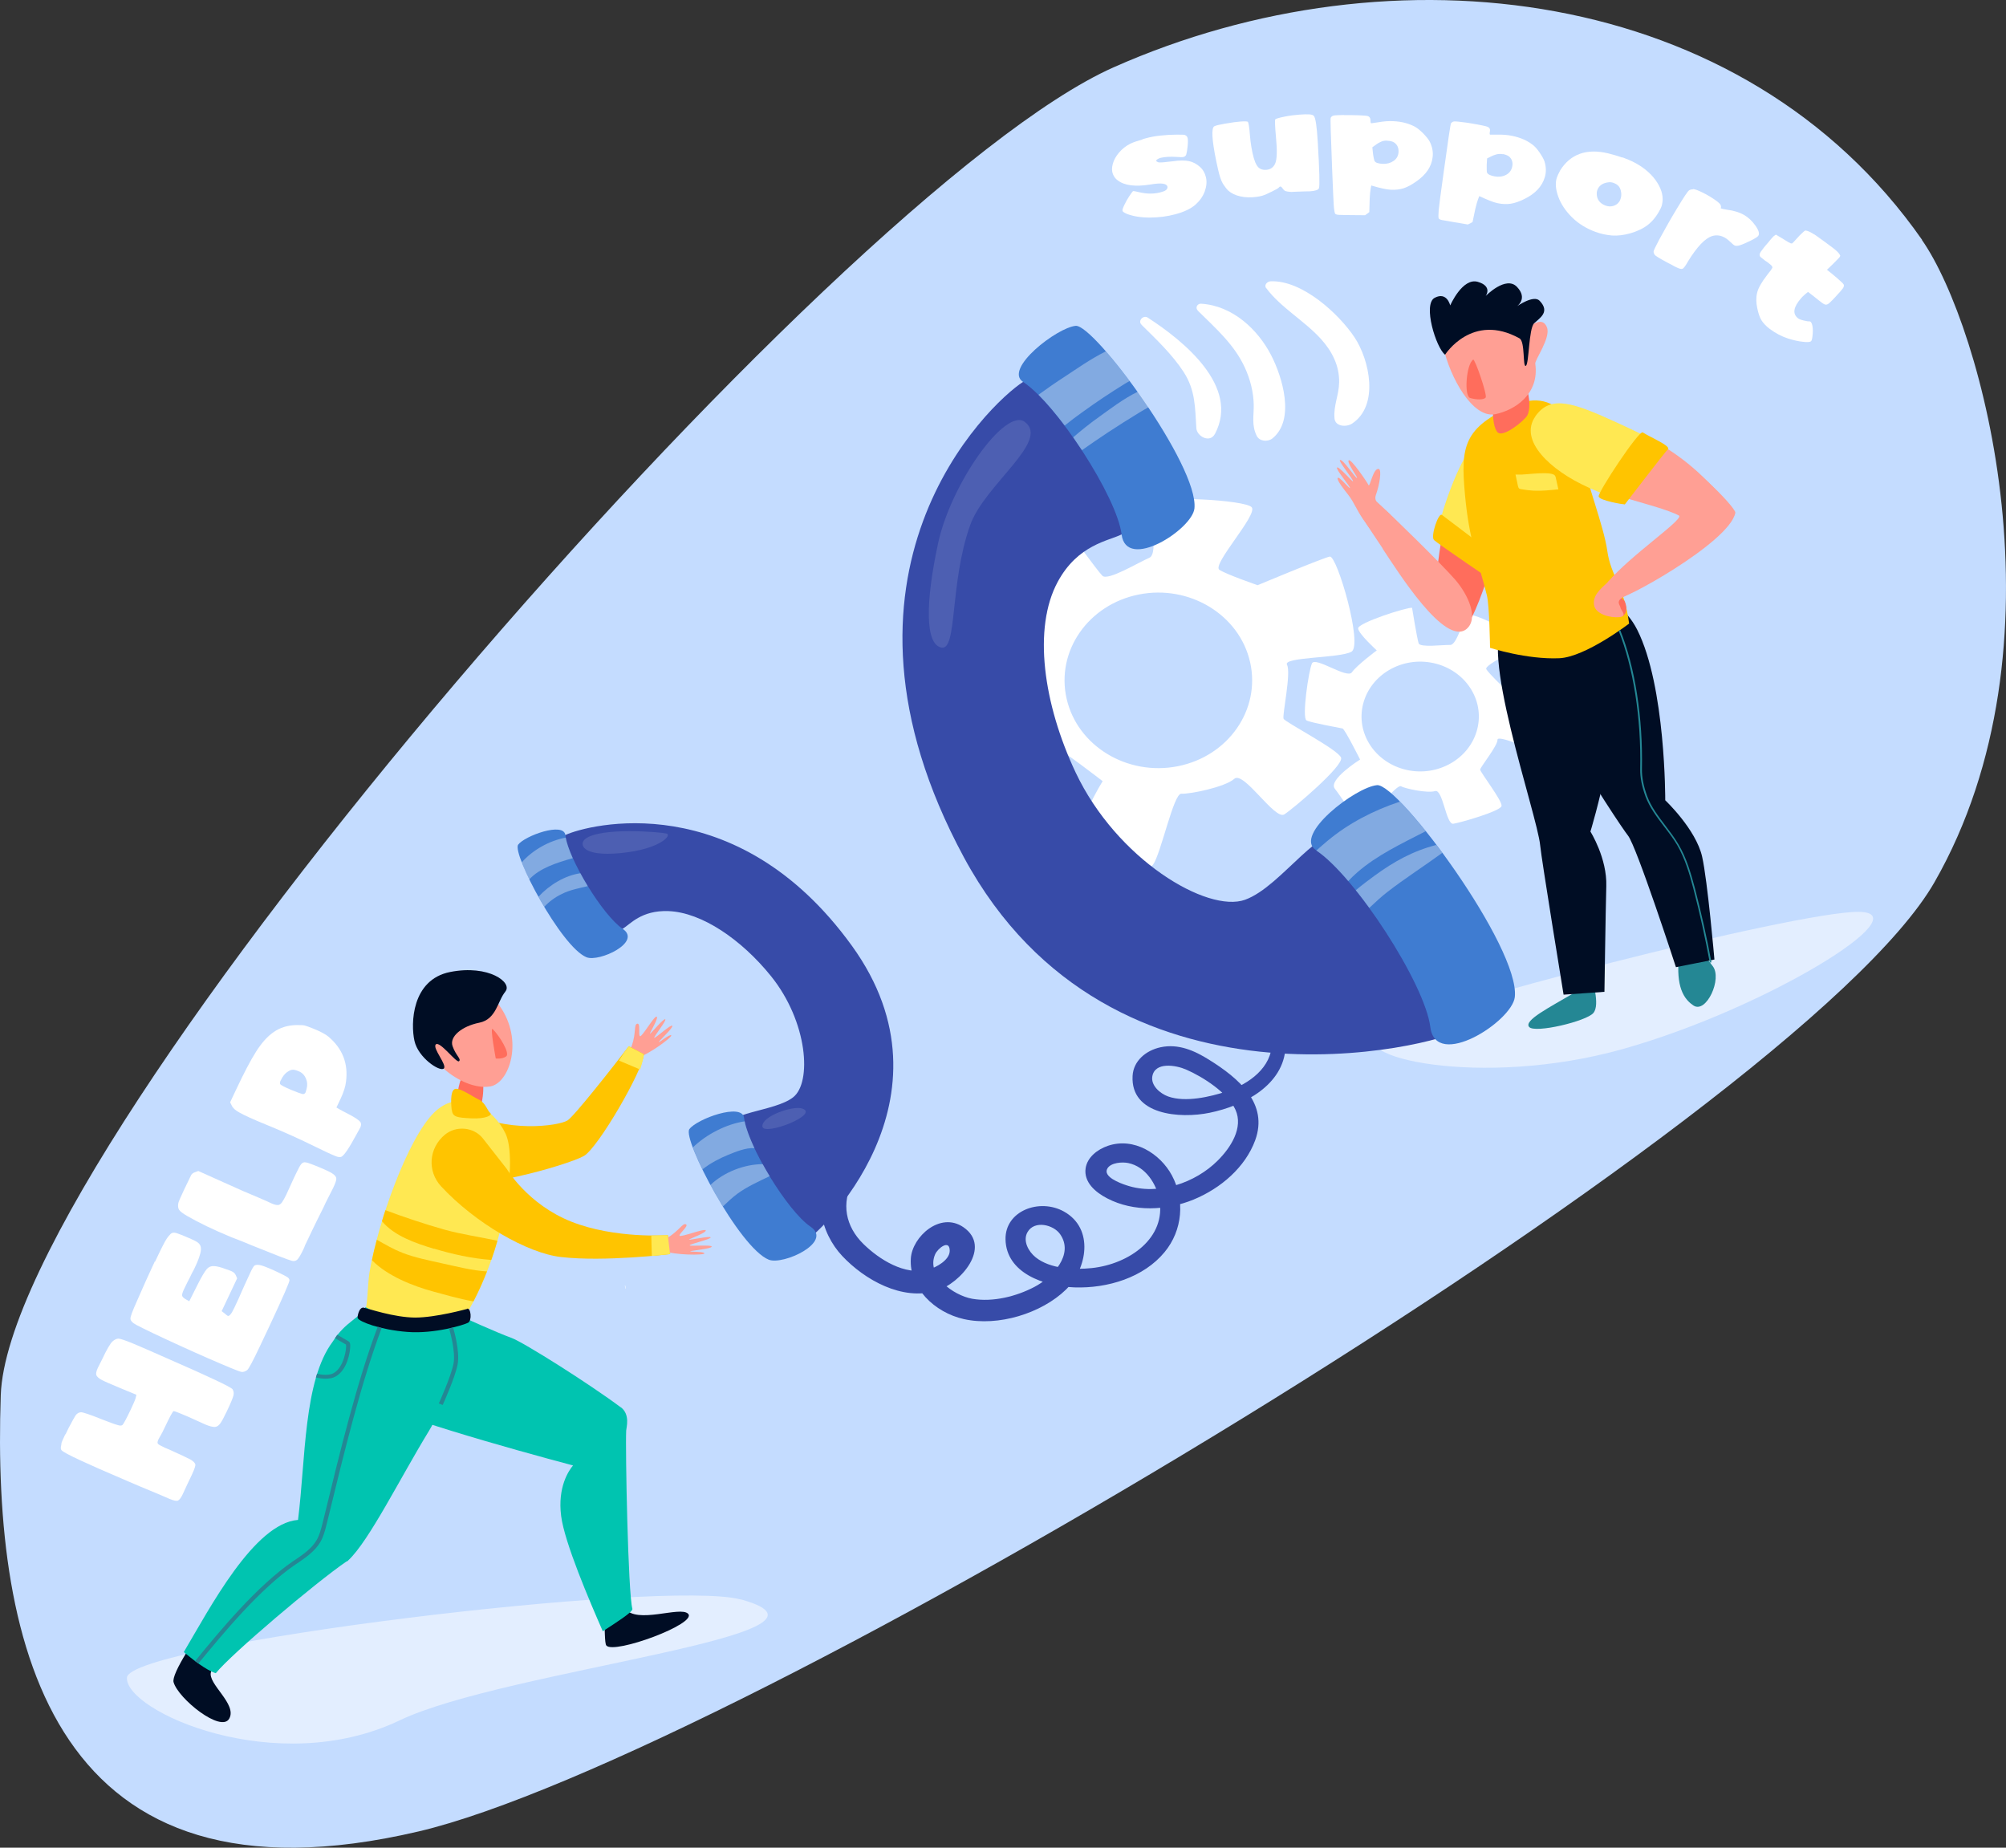 <svg xmlns="http://www.w3.org/2000/svg" width="152" height="140" viewBox="0 0 152 140" fill="none"><rect x="0" y="0" width="152" height="140" fill="#333333" stroke="none"/><path d="M145.641 18.172C132.146 -1.151 105.526 -4.292 84.376 5.103C63.227 14.497 0.719 86.483 0.058 105.712C-0.603 124.941 4.046 145.249 31.707 138.77C55.362 133.229 136.324 84.776 146.583 66.841C156.842 48.905 150.2 24.716 145.631 18.182L145.641 18.172Z" fill="#C4DCFF"></path><path d="M96.749 75.766C98.282 75.475 96.358 77.575 96.368 79.019C96.378 80.866 94.655 82.132 92.952 82.694C91.7 83.107 89.826 83.547 88.514 83.079C87.912 82.863 87.211 82.263 87.311 81.578C87.492 80.425 89.105 80.706 89.866 81.035C91.179 81.606 93.032 82.807 93.613 84.082C94.234 85.441 93.253 86.96 92.271 87.935C90.588 89.623 87.762 90.616 85.358 89.81C84.867 89.651 83.534 89.154 83.915 88.526C84.186 88.085 85.037 88.029 85.488 88.123C86.811 88.394 87.622 89.707 87.842 90.86C88.403 93.795 85.568 95.782 82.723 96.082C81.36 96.223 79.577 96.148 78.475 95.267C77.934 94.835 77.483 94.02 77.854 93.364C78.375 92.435 79.827 92.791 80.328 93.513C81.41 95.06 79.747 96.795 78.385 97.507C77.012 98.229 75.239 98.679 73.666 98.407C72.243 98.154 70.149 96.645 70.861 95.032C71.061 94.582 71.963 93.87 71.963 94.77C71.963 95.473 70.941 96.035 70.35 96.195C68.556 96.673 66.613 95.417 65.43 94.263C64.058 92.923 63.727 91.16 64.639 89.491C64.899 89.013 64.278 88.694 63.867 88.901C61.233 90.213 62.214 93.467 63.817 95.164C65.5 96.954 68.346 98.595 70.971 97.798C72.774 97.254 75.179 94.489 73.005 92.988C71.241 91.77 69.127 93.71 69.017 95.342C68.867 97.573 70.81 99.448 73.025 99.945C75.639 100.536 78.926 99.504 80.769 97.714C82.372 96.148 82.933 93.092 80.619 91.798C78.765 90.766 76.15 91.742 76.191 93.907C76.241 96.457 79.116 97.461 81.42 97.545C83.935 97.629 86.66 96.795 88.243 94.873C89.616 93.213 89.796 90.916 88.794 89.051C87.912 87.419 85.929 86.144 83.945 86.819C83.154 87.091 82.392 87.682 82.262 88.507C82.102 89.566 82.993 90.335 83.905 90.804C85.909 91.845 88.394 91.732 90.447 90.888C92.511 90.035 94.355 88.441 95.106 86.407C96.128 83.622 93.884 81.71 91.609 80.294C90.517 79.609 89.295 79.066 87.953 79.347C86.811 79.591 85.879 80.397 85.819 81.522C85.658 84.494 89.415 84.775 91.65 84.316C94.305 83.772 97.26 82.197 97.41 79.347C97.521 77.294 94.605 76.609 96.749 75.756C96.409 75.822 100.546 74.247 96.749 75.756V75.766Z" fill="#374BA8"></path><path d="M100.785 42.165C100.244 42.268 95.295 44.34 95.295 44.34C95.295 44.34 93.001 43.553 92.4 43.178C91.788 42.803 95.335 38.987 94.844 38.434C94.353 37.871 87.811 37.534 87.4 38.106C86.999 38.678 87.851 41.95 87.08 42.268C86.308 42.587 83.954 44.031 83.533 43.628C83.122 43.215 80.848 40.065 80.848 40.065C80.327 40.168 75.698 44.368 76.079 44.94C76.46 45.512 79.335 46.422 79.335 46.422C79.335 46.422 77.963 49.047 77.832 50.022C77.702 50.997 72.923 50.041 72.963 50.988C73.003 51.935 74.857 57.466 75.528 57.504C76.199 57.532 79.626 56.688 79.906 56.632C80.187 56.575 83.553 59.191 83.553 59.191C83.553 59.191 81.138 62.988 82.401 63.617C83.673 64.245 86.749 66.354 87.36 65.529C87.971 64.704 88.923 60.091 89.514 60.138C90.105 60.185 92.8 59.651 93.522 59.013C94.243 58.376 96.597 62.173 97.319 61.704C98.04 61.235 101.827 58.019 101.617 57.41C101.407 56.8 97.369 54.719 97.259 54.457C97.149 54.194 97.85 50.969 97.519 50.369C97.189 49.769 101.497 49.881 102.398 49.384C103.3 48.888 101.306 42.072 100.765 42.175L100.785 42.165ZM89.244 58.057C85.406 58.816 81.629 56.519 80.818 52.928C80.006 49.338 82.461 45.803 86.298 45.044C90.135 44.284 93.912 46.581 94.724 50.172C95.535 53.763 93.081 57.297 89.244 58.057Z" fill="white"></path><path d="M117.656 52.243C117.315 52.168 113.929 52.093 113.929 52.093C113.929 52.093 112.857 51.071 112.626 50.715C112.386 50.349 115.481 49.083 115.361 48.643C115.241 48.202 111.644 46.374 111.254 46.599C110.863 46.824 110.412 48.886 109.881 48.868C109.35 48.849 107.607 49.083 107.496 48.746C107.376 48.408 106.996 46.055 106.996 46.055C106.675 45.98 102.858 47.199 102.908 47.621C102.958 48.043 104.321 49.28 104.321 49.28C104.321 49.28 102.798 50.415 102.437 50.94C102.086 51.465 99.662 49.721 99.411 50.265C99.161 50.809 98.63 54.399 99.001 54.587C99.371 54.774 101.545 55.149 101.726 55.196C101.896 55.234 103.058 57.55 103.058 57.55C103.058 57.55 100.604 59.087 101.145 59.762C101.686 60.437 102.818 62.397 103.399 62.087C103.98 61.778 105.833 59.406 106.154 59.575C106.475 59.753 108.148 60.118 108.739 59.94C109.33 59.762 109.57 62.5 110.121 62.415C110.672 62.331 113.718 61.459 113.778 61.065C113.838 60.672 112.145 58.487 112.155 58.309C112.165 58.131 113.488 56.49 113.468 56.059C113.458 55.637 115.852 56.781 116.503 56.724C117.155 56.668 117.976 52.318 117.646 52.243H117.656ZM106.585 58.337C104.2 57.803 102.718 55.562 103.289 53.331C103.86 51.099 106.254 49.712 108.639 50.246C111.023 50.78 112.506 53.021 111.935 55.252C111.364 57.484 108.969 58.871 106.585 58.337Z" fill="white"></path><path d="M140.821 69.091C136.032 69.063 107.619 76.385 104.583 78.195C101.548 80.013 112.158 82.526 122.988 79.479C133.818 76.432 145.65 69.11 140.821 69.091Z" fill="#E3EEFF"></path><path d="M84.995 40.488C84.023 40.984 81.678 41.247 80.145 44.088C78.252 47.594 79.053 53.332 81.498 58.517C84.614 65.117 91.477 69.205 94.342 68.174C97.207 67.133 100.143 62.023 102.347 63.242C104.551 64.461 112.236 76.893 110.643 78.046C109.05 79.199 84.203 85.612 73.042 64.967C61.4 43.413 74.916 30.606 77.52 28.937C80.125 27.268 80.035 25.881 81.658 26.649C83.281 27.418 88.11 35.978 88.251 38.209C88.391 40.431 84.995 40.497 84.995 40.497V40.488Z" fill="#374BA8"></path><path d="M77.521 28.937C80.086 30.624 84.634 37.656 84.985 40.487C85.335 43.328 90.335 40.112 90.505 38.528C90.846 35.303 82.911 24.568 81.508 24.689C80.106 24.811 76.028 27.952 77.521 28.937Z" fill="#3F7CD1"></path><path d="M99.713 64.423C102.679 66.382 107.969 74.53 108.38 77.821C108.79 81.112 114.581 77.389 114.782 75.542C115.182 71.802 105.975 59.351 104.342 59.491C102.719 59.632 97.98 63.27 99.713 64.414V64.423Z" fill="#3F7CD1"></path><g opacity="0.35"><path d="M108.834 64.02C107.061 64.48 105.638 65.267 104.135 66.364C103.684 66.692 103.203 67.058 102.732 67.452C103.073 67.874 103.414 68.324 103.754 68.793C104.205 68.371 104.656 67.949 105.127 67.583C106.469 66.543 107.912 65.624 109.285 64.621C109.134 64.414 108.984 64.217 108.834 64.02Z" fill="white"></path><path d="M102.83 66.112C104.353 64.78 106.216 63.918 108.03 62.98C107.328 62.099 106.657 61.33 106.076 60.739C104.072 61.405 102.179 62.38 100.576 63.721C100.325 63.936 100.035 64.18 99.744 64.443C100.455 64.921 101.287 65.736 102.159 66.758C102.369 66.533 102.599 66.318 102.83 66.112Z" fill="white"></path></g><g opacity="0.35"><path d="M86.198 29.686C85.106 30.221 84.053 31.036 83.252 31.608C82.581 32.086 81.939 32.602 81.318 33.136C81.539 33.455 81.759 33.783 81.98 34.111C82.621 33.661 83.262 33.221 83.913 32.789C84.705 32.264 85.516 31.758 86.328 31.261C86.548 31.121 86.789 30.989 87.029 30.858C86.759 30.455 86.488 30.061 86.207 29.677L86.198 29.686Z" fill="white"></path><path d="M80.667 32.246C81.118 31.89 81.579 31.534 82.06 31.196C83.072 30.465 84.124 29.762 85.186 29.106C85.316 29.021 85.456 28.946 85.597 28.871C84.975 28.037 84.354 27.268 83.793 26.621C82.621 27.202 81.509 27.999 80.757 28.487C80.046 28.946 79.355 29.424 78.684 29.912C79.315 30.54 79.996 31.346 80.677 32.246H80.667Z" fill="white"></path></g><g opacity="0.11"><path d="M77.649 31.965C76.156 30.859 72.039 36.681 71.077 41.181C70.115 45.682 70.095 48.804 71.327 49.066C72.56 49.329 71.938 44.219 73.511 39.794C74.593 36.728 79.603 33.418 77.649 31.965Z" fill="white"></path></g><path d="M56.154 121.199C50.383 119.606 9.757 124.575 9.617 127.115C9.476 129.656 20.938 134.822 30.285 130.35C38.34 126.497 65.772 123.853 56.154 121.19V121.199Z" fill="#E3EEFF"></path><path d="M47.344 97.414L47.394 97.63C47.394 97.63 47.424 97.639 47.424 97.63L47.374 97.414C47.374 97.414 47.344 97.405 47.344 97.414Z" fill="white"></path><path d="M47.179 70.375C47.751 70.037 48.582 68.959 50.646 69.034C53.191 69.128 56.196 71.209 58.41 73.947C61.226 77.435 61.526 82.038 60.094 83.144C58.661 84.26 54.904 84.213 54.944 85.657C54.984 87.101 59.753 94.573 60.875 94.123C61.997 93.673 72.938 83.248 64.542 71.65C55.776 59.537 44.554 62.471 42.841 63.268C41.128 64.065 40.377 63.615 40.327 64.646C40.286 65.678 43.703 70.59 44.925 71.312C46.147 72.034 47.179 70.365 47.179 70.365V70.375Z" fill="#374BA8"></path><path d="M42.84 63.278C43.04 65.04 45.675 69.362 47.178 70.375C48.681 71.387 45.395 72.916 44.443 72.531C42.519 71.753 38.782 64.665 39.263 63.999C39.744 63.343 42.719 62.246 42.84 63.278Z" fill="#3F7CD1"></path><path d="M56.383 84.71C56.624 86.754 59.669 91.77 61.413 92.942C63.156 94.114 59.339 95.886 58.247 95.445C56.013 94.545 51.684 86.313 52.236 85.554C52.797 84.785 56.243 83.519 56.383 84.71Z" fill="#3F7CD1"></path><g opacity="0.11"><path d="M60.775 83.988C60.063 83.763 57.699 84.579 57.769 85.348C57.839 86.116 62.177 84.438 60.775 83.988Z" fill="white"></path></g><g opacity="0.11"><path d="M44.33 63.579C43.88 63.954 44.06 64.929 47.045 64.638C50.021 64.348 50.953 63.26 50.502 63.157C50.051 63.044 45.472 62.651 44.33 63.579Z" fill="white"></path></g><g opacity="0.35"><path d="M52.498 86.941C52.679 87.419 52.929 87.991 53.23 88.601C53.831 88.123 54.572 87.747 55.173 87.504C55.704 87.288 56.526 86.941 57.167 86.997C56.806 86.219 56.536 85.516 56.426 84.963C55.043 85.169 53.53 85.938 52.488 86.951L52.498 86.941Z" fill="white"></path><path d="M57.789 88.208C56.407 88.208 54.844 88.817 53.832 89.783C54.123 90.326 54.443 90.88 54.774 91.414C55.124 91.077 55.485 90.739 55.876 90.448C56.607 89.914 57.479 89.52 58.321 89.117C58.14 88.817 57.96 88.508 57.789 88.198V88.208Z" fill="white"></path></g><g opacity="0.35"><path d="M43.977 66.167C42.825 66.326 41.622 67.048 40.801 67.948C40.941 68.201 41.091 68.455 41.242 68.708C41.602 68.323 42.033 67.995 42.574 67.733C43.195 67.423 43.877 67.301 44.538 67.142C44.337 66.823 44.157 66.495 43.977 66.167Z" fill="white"></path><path d="M39.531 65.332C39.681 65.717 39.872 66.158 40.102 66.636C40.874 65.783 42.176 65.37 43.398 65.023C43.138 64.433 42.938 63.889 42.867 63.467C41.625 63.692 40.363 64.404 39.531 65.342V65.332Z" fill="white"></path></g><path d="M47.876 79.225C48.216 78.231 48.016 77.631 48.286 77.566C48.557 77.5 48.346 78.438 48.497 78.513C48.647 78.588 49.589 76.937 49.759 77.031C49.929 77.125 49.208 78.287 49.248 78.325C49.288 78.362 50.3 77.125 50.41 77.228C50.521 77.331 49.499 78.588 49.579 78.634C49.659 78.681 50.871 77.566 50.941 77.725C51.011 77.884 49.97 78.831 49.919 78.953C49.869 79.066 50.761 78.316 50.861 78.447C50.961 78.569 49.118 79.928 48.377 80.097C47.635 80.256 47.715 79.675 47.866 79.234L47.876 79.225Z" fill="#FF9F94"></path><path d="M48.789 79.882C48.729 81.073 45.322 86.979 44.24 87.589C42.938 88.32 35.243 90.467 34.462 89.295C33.681 88.114 35.233 84.12 35.233 84.12C38.309 85.892 42.327 85.31 42.998 84.898C43.509 84.579 46.445 80.838 47.647 79.272L48.799 79.882H48.789Z" fill="#FFC400"></path><path d="M46.902 80.36C47.163 79.938 47.413 79.563 47.634 79.272L48.786 79.882C48.776 80.097 48.676 80.51 48.505 81.035L46.902 80.36Z" fill="#FFE852"></path><path d="M47.356 121.867C48.238 123.095 51.534 121.67 52.135 122.27C52.897 123.02 46.505 125.373 45.944 124.679C45.803 124.511 45.844 123.339 45.773 122.514C46.876 122.214 46.615 122.682 47.356 121.857V121.867Z" fill="#000D24"></path><path d="M47.047 106.639C44.693 104.877 39.663 101.698 38.752 101.37C37.68 100.986 34.914 99.73 34.914 99.73C34.914 99.73 25.817 104.305 27.48 105.833C28.743 106.996 38.922 109.846 43.42 111.036C43.1 111.421 42.238 112.668 42.519 114.862C42.769 116.868 44.673 121.312 45.675 123.6C46.616 122.99 47.979 122.128 47.919 121.903C47.588 120.759 47.378 109.799 47.448 108.393C47.458 108.177 47.769 107.183 47.047 106.63V106.639Z" fill="#00C4B0"></path><path d="M16.189 126.383C16.079 126.505 16.009 126.608 15.989 126.683C15.698 127.574 17.992 129.112 17.371 130.218C16.76 131.324 13.504 128.708 13.153 127.461C13.063 127.152 13.464 126.299 14.155 125.174C14.766 125.699 15.438 126.14 16.179 126.393L16.189 126.383Z" fill="#000D24"></path><path d="M27.586 99.57C27.857 99.214 27.847 97.32 27.997 96.41C28.638 92.594 30.882 86.294 32.886 84.306C34.87 82.347 37.385 83.95 38.306 85.891C39.228 87.832 38.286 94.695 35.261 99.71C34.87 100.348 34.499 101.014 34.148 101.642C31.514 101.867 29.64 101.267 27.576 99.57H27.586Z" fill="#FFE852"></path><path d="M27.702 99.027C27.291 99.89 26.189 100.096 25.207 101.662C22.993 104.615 23.163 110.597 22.582 115.163C19.246 115.425 15.889 121.866 13.926 125.176C14.547 125.691 15.599 126.545 16.35 126.779C17.543 125.307 23.895 119.925 26.279 118.294L26.299 118.313C26.299 118.313 26.369 118.247 26.399 118.219C27.972 116.747 30.317 111.994 32.501 108.422C33.432 106.903 33.543 105.581 34.434 103.64C34.735 102.993 34.875 101.081 35.276 99.731C32.661 100.452 30.146 100.377 27.702 99.046V99.027Z" fill="#00C4B0"></path><path d="M35.393 99.157C35.683 99.082 35.783 100.057 35.463 100.226C35.152 100.385 32.958 101.079 30.874 100.92C28.79 100.761 27.237 100.142 27.107 99.879C27.057 99.776 27.207 99.007 27.568 99.082C27.929 99.157 29.862 99.823 31.455 99.832C33.048 99.832 35.393 99.176 35.393 99.176V99.157Z" fill="#000D24"></path><path d="M42.527 95.248C39.942 94.958 35.985 92.651 33.42 89.886C32.358 88.732 32.488 86.989 33.71 85.976C34.572 85.263 35.914 85.395 36.596 86.267L38.409 88.582C38.409 88.582 39.982 91.254 43.298 92.567C46.615 93.88 50.612 93.589 50.612 93.589L50.782 95.023C50.782 95.023 45.803 95.623 42.537 95.248H42.527Z" fill="#FFC400"></path><path d="M50.541 93.815C51.472 93.243 51.723 92.652 51.973 92.765C52.224 92.877 51.432 93.477 51.492 93.627C51.562 93.777 53.406 93.046 53.476 93.224C53.546 93.402 52.204 93.881 52.204 93.927C52.204 93.984 53.837 93.618 53.847 93.759C53.867 93.899 52.224 94.274 52.254 94.359C52.284 94.443 53.977 94.293 53.927 94.462C53.877 94.621 52.424 94.752 52.304 94.809C52.184 94.865 53.386 94.809 53.376 94.968C53.376 95.127 51.022 95.099 50.34 94.781C49.649 94.471 50.12 94.068 50.531 93.815H50.541Z" fill="#FF9F94"></path><path d="M49.35 93.617L50.602 93.589L50.772 95.023L49.39 95.164L49.35 93.617Z" fill="#FFE852"></path><path d="M36.317 84.222C36.287 84.297 35.846 84.569 35.456 84.559C35.105 84.55 34.795 84.25 34.745 84.119C34.384 83.144 34.995 80.687 35.827 80.659C36.017 80.659 36.167 80.762 36.287 80.95C36.838 81.822 36.608 83.444 36.317 84.231V84.222Z" fill="#FF6D5C"></path><path d="M34.225 84.09C34.145 83.378 34.145 82.478 34.575 82.496C35.006 82.515 35.808 83.087 36.298 83.321C36.789 83.565 36.94 84.165 37.14 84.325C37.34 84.484 36.84 84.793 35.717 84.737C34.595 84.681 34.295 84.634 34.235 84.09H34.225Z" fill="#FFC400"></path><path d="M37.137 82.319C34.993 82.685 31.537 79.947 32.028 77.369C32.519 74.791 36.015 73.619 37.859 76.216C39.702 78.813 38.61 82.066 37.147 82.319H37.137Z" fill="#FF9F94"></path><path d="M38.298 75.129C37.697 75.832 37.627 77.229 36.314 77.491C35.002 77.754 34.04 78.541 34.291 79.263C34.541 79.985 34.972 80.238 34.782 80.407C34.591 80.576 33.339 78.86 33.028 79.132C32.728 79.404 33.93 80.726 33.619 80.969C33.309 81.213 31.696 80.154 31.405 78.869C31.115 77.585 31.175 74.228 34.11 73.647C37.046 73.066 38.869 74.463 38.288 75.129H38.298Z" fill="#000D24"></path><path d="M37.334 77.971C37.855 78.496 38.666 79.818 38.356 80.043C38.045 80.268 37.565 80.202 37.565 80.202C37.565 80.202 37.104 77.736 37.334 77.971Z" fill="#FF6D5C"></path><path d="M15.036 126.038L14.785 125.86C16.639 123.591 19.454 120.179 22.189 118.303L22.319 118.219C22.96 117.788 23.612 117.338 23.982 116.71C24.203 116.335 24.313 115.913 24.433 115.444L24.573 114.881C25.736 110.09 27.058 104.662 28.621 100.527L28.922 100.621C27.369 104.737 26.046 110.165 24.884 114.947L24.744 115.51C24.624 116.006 24.503 116.447 24.263 116.86C23.852 117.544 23.171 118.013 22.51 118.463L22.379 118.547C19.674 120.394 16.889 123.788 15.036 126.038Z" fill="#248794"></path><path d="M25.056 104.426C24.535 104.529 23.964 104.379 23.934 104.369L24.024 104.088C24.024 104.088 24.815 104.304 25.276 104.041C26.068 103.601 26.278 102.147 26.218 101.875C26.008 101.763 25.416 101.407 25.386 101.388L25.557 101.135C25.747 101.247 26.288 101.566 26.408 101.632C26.498 101.679 26.538 101.772 26.538 101.96C26.549 102.41 26.318 103.807 25.436 104.294C25.316 104.36 25.186 104.407 25.056 104.435V104.426Z" fill="#248794"></path><path d="M33.541 106.453L33.25 106.341C33.25 106.341 34.162 104.325 34.362 103.34C34.552 102.375 34.032 100.687 34.032 100.668L34.332 100.584C34.352 100.659 34.873 102.356 34.673 103.397C34.472 104.409 33.581 106.378 33.541 106.462V106.453Z" fill="#248794"></path><path d="M32.891 94.611C34.263 95.024 35.756 95.361 37.229 95.464C37.399 94.977 37.56 94.489 37.69 94.011C36.357 93.72 34.985 93.533 33.672 93.167C32.179 92.745 30.657 92.239 29.204 91.695C29.114 91.977 29.023 92.249 28.943 92.53C29.865 93.645 31.488 94.199 32.881 94.621L32.891 94.611Z" fill="#FFC400"></path><path d="M30.466 94.911C29.785 94.648 29.174 94.282 28.552 93.936C28.412 94.47 28.282 94.986 28.182 95.483C29.364 96.692 31.328 97.451 32.81 97.855C33.692 98.089 34.774 98.417 35.876 98.605C36.257 97.873 36.597 97.105 36.898 96.336C35.776 96.27 34.634 95.97 33.552 95.736C32.51 95.501 31.438 95.295 30.456 94.911H30.466Z" fill="#FFC400"></path><path d="M4.966 108.683L5.186 108.224C5.477 107.671 5.657 107.343 5.737 107.23C5.847 107.09 5.978 107.015 6.138 107.005C6.278 107.005 6.809 107.174 7.711 107.54C8.352 107.793 8.753 107.933 8.933 107.98C9.083 108.027 9.194 108.027 9.264 107.98C9.344 107.924 9.554 107.54 9.895 106.827C10.115 106.358 10.245 106.058 10.276 105.936L10.336 105.683L9.073 105.158C8.392 104.877 7.941 104.68 7.711 104.558C7.48 104.436 7.35 104.314 7.3 104.193C7.26 104.071 7.3 103.883 7.42 103.63L7.731 103.011C8.091 102.242 8.362 101.783 8.532 101.633C8.683 101.502 8.833 101.427 8.983 101.427C9.133 101.436 9.494 101.558 10.065 101.792C10.566 101.999 11.428 102.374 12.63 102.908C15.836 104.305 17.499 105.093 17.619 105.261C17.709 105.402 17.73 105.561 17.689 105.74C17.639 105.927 17.489 106.302 17.229 106.846L17.189 106.93C16.978 107.38 16.808 107.69 16.688 107.858C16.567 108.027 16.427 108.112 16.267 108.121C16.107 108.121 15.876 108.065 15.556 107.933L14.564 107.483C14.383 107.399 14.063 107.258 13.602 107.071C13.331 106.958 13.181 106.911 13.151 106.921C13.081 106.949 12.85 107.38 12.45 108.224C12.339 108.458 12.249 108.637 12.169 108.768C12.089 108.899 12.039 109.002 11.999 109.077C11.929 109.227 11.919 109.34 11.969 109.396C12.019 109.462 12.199 109.555 12.5 109.696C12.76 109.799 12.981 109.902 13.161 109.987C13.672 110.212 14.103 110.418 14.463 110.605C14.654 110.727 14.764 110.84 14.794 110.934C14.834 111.027 14.744 111.299 14.534 111.749L14.243 112.359L13.852 113.202C13.722 113.484 13.592 113.653 13.482 113.699C13.371 113.746 13.151 113.699 12.84 113.568L11.969 113.193C10.877 112.743 10.105 112.415 9.634 112.209C6.529 110.887 4.875 110.118 4.675 109.893C4.645 109.865 4.625 109.827 4.615 109.78C4.605 109.734 4.605 109.677 4.615 109.63C4.615 109.64 4.615 109.584 4.645 109.471C4.645 109.443 4.645 109.424 4.655 109.396C4.665 109.377 4.665 109.358 4.655 109.34C4.655 109.312 4.755 109.087 4.946 108.674L4.966 108.683Z" fill="white"></path><path d="M11.746 95.604C12.197 94.639 12.488 94.067 12.618 93.879C12.748 93.682 12.858 93.561 12.939 93.486C13.019 93.42 13.109 93.392 13.219 93.401C13.329 93.41 13.5 93.467 13.73 93.561L13.96 93.654C14.361 93.823 14.642 93.945 14.802 94.029C14.962 94.114 15.083 94.207 15.143 94.311C15.213 94.414 15.233 94.545 15.223 94.723C15.193 95.023 15.033 95.492 14.732 96.111C14.672 96.233 14.622 96.336 14.562 96.43L14.381 96.805C14.291 96.973 14.141 97.264 13.95 97.667C13.83 97.92 13.78 98.089 13.8 98.173C13.82 98.258 13.91 98.352 14.091 98.455L14.341 98.595L14.952 97.376C15.263 96.758 15.503 96.345 15.684 96.139C15.824 95.989 16.004 95.914 16.225 95.933C16.445 95.942 16.746 96.017 17.126 96.167C17.217 96.186 17.347 96.242 17.517 96.308C17.698 96.383 17.808 96.486 17.868 96.626L17.968 96.861L16.796 99.345L17.026 99.523C17.136 99.617 17.217 99.683 17.257 99.702C17.377 99.748 17.547 99.542 17.768 99.064C18.018 98.539 18.188 98.164 18.279 97.939C18.389 97.686 18.609 97.198 18.94 96.486C19.08 96.176 19.19 95.989 19.25 95.923C19.311 95.858 19.411 95.829 19.561 95.839C19.691 95.839 19.922 95.904 20.262 96.045C20.543 96.158 20.843 96.289 21.144 96.439C21.454 96.589 21.655 96.692 21.755 96.758C21.855 96.814 21.915 96.889 21.936 96.992C21.956 97.105 21.455 98.258 20.433 100.442L19.671 102.055C19.14 103.171 18.83 103.761 18.709 103.827C18.569 103.921 18.429 103.967 18.299 103.949C18.198 103.93 17.908 103.827 17.437 103.63C16.465 103.227 15.193 102.674 13.63 101.961C12.067 101.249 10.975 100.724 10.344 100.395C10.043 100.236 9.883 100.067 9.883 99.908C9.883 99.748 10.043 99.326 10.354 98.633C10.815 97.564 11.275 96.551 11.726 95.586L11.746 95.604Z" fill="white"></path><path d="M13.923 90.197C14.264 89.485 14.454 89.091 14.494 89.016C14.564 88.922 14.654 88.856 14.775 88.819L15.025 88.725L17.179 89.691C18.041 90.085 18.832 90.432 19.544 90.722L20.255 91.032C20.345 91.079 20.465 91.135 20.616 91.2C20.806 91.275 20.956 91.313 21.056 91.304C21.167 91.304 21.267 91.229 21.357 91.116C21.447 90.994 21.557 90.797 21.698 90.507L22.259 89.278L22.439 88.903C22.599 88.566 22.72 88.341 22.81 88.219C22.9 88.106 23.01 88.05 23.13 88.069C23.261 88.078 23.471 88.153 23.782 88.275L24.152 88.425C24.743 88.669 25.094 88.838 25.234 88.95C25.405 89.072 25.485 89.194 25.485 89.316C25.485 89.438 25.405 89.672 25.244 90.01L24.683 91.116L24.523 91.463C24.062 92.372 23.771 92.982 23.631 93.272L23.301 93.966L23.12 94.341C23.09 94.444 23.04 94.547 22.99 94.66C22.79 95.073 22.639 95.335 22.519 95.448C22.399 95.551 22.249 95.579 22.088 95.523C21.808 95.448 20.816 95.063 19.123 94.379L18.281 94.032C18.051 93.948 17.81 93.854 17.55 93.751C16.167 93.179 15.045 92.635 14.174 92.129C13.853 91.941 13.652 91.791 13.572 91.669C13.492 91.547 13.472 91.379 13.512 91.163C13.522 91.079 13.662 90.75 13.933 90.178L13.923 90.197Z" fill="white"></path><path d="M17.438 83.52L17.898 82.545C18.479 81.308 18.98 80.351 19.401 79.686C19.822 79.02 20.263 78.523 20.744 78.195C21.215 77.867 21.776 77.689 22.417 77.67C22.727 77.67 22.938 77.67 23.068 77.698C23.188 77.726 23.429 77.811 23.799 77.961C24.32 78.176 24.681 78.373 24.892 78.551C25.963 79.461 26.404 80.605 26.214 81.983C26.174 82.33 26.044 82.742 25.823 83.22L25.493 83.914L25.693 84.036C25.693 84.036 25.823 84.102 26.044 84.224L26.545 84.486C26.945 84.702 27.196 84.88 27.306 85.011C27.376 85.124 27.376 85.255 27.306 85.424L27.006 85.967C26.444 87.008 26.064 87.57 25.853 87.655C25.753 87.692 25.603 87.674 25.402 87.589C25.012 87.43 24.501 87.186 23.849 86.867C22.767 86.333 21.575 85.789 20.263 85.255C19.181 84.814 18.489 84.495 18.179 84.317C17.838 84.139 17.638 83.952 17.558 83.764L17.438 83.52ZM21.275 81.842C21.215 81.973 21.195 82.067 21.225 82.133C21.255 82.208 21.555 82.367 22.116 82.602C22.487 82.751 22.758 82.855 22.908 82.892C23.028 82.911 23.108 82.873 23.158 82.761L23.228 82.517C23.308 82.236 23.288 81.964 23.178 81.711C23.068 81.458 22.888 81.27 22.627 81.167C22.427 81.083 22.277 81.045 22.176 81.055C22.076 81.055 21.956 81.101 21.816 81.195C21.595 81.326 21.415 81.551 21.275 81.861V81.842Z" fill="white"></path><path d="M127.248 72.166C126.988 74.332 127.348 75.551 128.32 76.188C129.292 76.826 130.524 74.144 129.773 73.197C129.011 72.251 128.09 70.666 128.09 70.666L127.248 72.166Z" fill="#248794"></path><path d="M119.333 75.196C117.38 76.349 115.446 77.315 115.867 77.812C116.288 78.318 120.215 77.381 120.736 76.752C121.267 76.124 120.626 74.184 120.626 74.184L119.343 75.187L119.333 75.196Z" fill="#248794"></path><path d="M113.031 32.49C109.705 35.237 108.913 42.372 108.863 43.891C108.813 45.794 109.725 48.054 110.827 47.669C111.929 47.285 114.183 39.072 114.263 37.947C114.344 36.822 113.031 32.49 113.031 32.49Z" fill="#FF6D5C"></path><path d="M115.59 47.135C113.736 49.029 122.703 62.501 123.354 63.307C124.005 64.104 126.991 73.283 126.991 73.283L129.907 72.702C129.907 72.702 129.386 66.72 128.975 64.911C128.504 62.829 126.18 60.636 126.18 60.636C126.18 60.636 126.22 52.01 124.056 47.716C122.432 44.5 118.545 44.116 115.6 47.135H115.59Z" fill="#000D24"></path><path d="M112.691 32.632C110.627 33.822 109.064 39.542 109.084 39.645C109.104 39.739 113.022 42.448 113.022 42.448L115.075 40.385L112.691 32.632Z" fill="#FFE852"></path><path d="M109.259 39.016C109.009 38.8 108.378 40.638 108.658 40.919C108.939 41.2 113.427 44.238 113.427 44.238L114.099 42.681L109.259 39.016Z" fill="#FFC400"></path><path d="M114.129 47.126C111.844 48.561 116.483 61.696 116.704 64.058C116.794 65.062 118.477 75.365 118.477 75.365L121.573 75.15C121.573 75.15 121.663 68.999 121.713 67.153C121.783 65.024 120.511 63.008 120.511 63.008C120.511 63.008 123.216 54.233 122.194 49.573C121.432 46.086 117.756 44.848 114.119 47.126H114.129Z" fill="#000D24"></path><path d="M123.443 47.248C123.083 44.445 122.061 43.667 121.79 41.745C121.52 39.823 120.177 36.466 120.047 35.145C119.907 33.822 118.694 29.013 114.777 30.691C110.87 32.369 110.679 33.86 111 37.423C111.321 40.976 111.942 42.232 112.663 45.101C112.864 45.898 112.904 49.086 112.904 49.086C112.904 49.086 115.689 49.986 118.163 49.873C120.137 49.78 123.443 47.248 123.443 47.248Z" fill="#FFC400"></path><path d="M117.714 30.888C115.51 31.61 117.163 34.582 119.186 35.219C120.87 35.744 125.448 37.957 127.201 38.857C127.382 37.854 128.664 37.216 129.696 37.432C126.901 34.919 119.878 30.185 117.714 30.888Z" fill="#FF9F94"></path><path d="M113.514 32.782C113.945 33.138 115.518 31.863 115.728 31.478C115.939 31.094 115.959 30.175 115.648 29.331C115.337 28.488 114.245 28.778 113.644 29.125C113.043 29.472 112.913 32.303 113.514 32.791V32.782Z" fill="#FF6D5C"></path><path d="M112.204 22.703C110.601 22.853 108.918 24.268 109.358 26.294C109.869 28.591 111.583 31.722 113.296 31.384C114.749 31.094 116.662 29.884 116.332 27.559C116.291 27.259 117.534 25.581 117.213 24.794C116.852 23.912 116.051 24.756 115.961 24.578C115.219 23.218 114.077 22.543 112.204 22.721V22.703Z" fill="#FF9F94"></path><path d="M111.628 27.25C111.107 27.578 110.917 30.006 111.398 30.156C111.879 30.297 112.42 30.306 112.57 30.128C112.72 29.95 111.758 27.174 111.628 27.25Z" fill="#FF6D5C"></path><path d="M117.712 30.888C115.418 30.466 117.131 34.826 118.834 36.035C120.678 37.348 125.497 38.173 127.25 39.073C127.43 38.07 129.865 37.91 130.897 38.117C128.102 34.826 124.906 32.21 117.712 30.879V30.888Z" fill="#FF9F94"></path><path d="M116.337 31.554C115.065 33.363 117.449 35.632 120.355 36.935C123.26 38.239 121.988 37.554 121.988 37.554L124.593 33.176C124.593 33.176 125.815 33.523 122.529 32.023C119.232 30.522 117.509 29.875 116.337 31.544V31.554Z" fill="#FFE852"></path><path d="M126.873 38.446C127.073 38.783 127.213 39.008 127.243 39.083C127.434 39.468 123.516 42.112 121.853 44.081C121.573 44.409 122.655 45.224 122.655 45.281C122.615 45.721 131.04 41.137 131.491 38.858C131.531 38.643 130.419 37.424 129.427 36.524C128.666 35.84 127.584 37.677 126.873 38.446Z" fill="#FF9F94"></path><path d="M122.945 46.696C123.376 46.387 123.226 45.853 123.125 45.599C123.025 45.346 122.334 44.962 122.334 44.962L121.953 45.665L122.955 46.706L122.945 46.696Z" fill="#FF6D5C"></path><path d="M121.854 44.082C121.222 44.673 120.691 45.113 120.782 45.826C120.872 46.538 122.024 46.829 122.695 46.763C123.366 46.698 122.805 46.238 122.785 46.032C122.765 45.826 122.344 45.545 123.136 45.16C123.637 44.916 123.186 42.835 121.854 44.073V44.082Z" fill="#FF9F94"></path><path d="M124.48 32.764C124.931 33.073 126.644 33.795 126.384 34.039C126.133 34.283 123.118 38.22 123.118 38.22C122.967 38.22 121.204 37.93 121.134 37.62C121.064 37.311 124.19 32.567 124.48 32.764Z" fill="#FFC400"></path><path d="M104.77 41.557C103.588 39.766 102.556 38.341 102.646 37.816C102.736 37.291 103.197 37 104.349 38.041C105.501 39.081 109.309 42.813 110.27 43.929C111.232 45.044 112.084 46.863 111.112 47.669C109.459 48.963 105.952 43.357 104.76 41.566L104.77 41.557Z" fill="#FF9F94"></path><path d="M103.566 39.727C102.815 38.762 102.674 38.143 102.133 37.458C101.953 37.233 101.252 36.361 101.362 36.212C101.472 36.062 102.274 37.083 102.294 36.971C102.314 36.868 101.192 35.555 101.312 35.424C101.432 35.293 102.504 36.549 102.524 36.474C102.564 36.352 101.402 34.936 101.532 34.861C101.743 34.73 102.734 36.286 102.825 36.212C102.885 36.165 102.033 35.039 102.193 34.88C102.364 34.721 103.596 36.54 103.696 36.755C103.796 36.971 104.047 35.424 104.478 35.536C104.708 35.602 104.538 36.718 104.257 37.496C104.037 38.105 104.718 38.387 105.309 38.949C105.66 39.287 103.756 39.999 103.756 39.999L103.556 39.727H103.566Z" fill="#FF9F94"></path><path d="M115.377 35.959H114.836L115.016 36.812C115.036 36.887 115.056 36.972 115.116 37.019C115.157 37.047 115.207 37.056 115.267 37.065C115.577 37.122 115.888 37.159 116.209 37.178C116.83 37.206 117.461 37.14 118.082 37.075L117.892 36.222C117.882 36.156 117.862 36.09 117.822 36.034C117.561 35.687 115.778 35.95 115.377 35.95V35.959Z" fill="#FFE852"></path><path d="M129.674 72.917L129.553 72.936C129.213 71.061 128.792 69.176 128.311 67.329C128.02 66.223 127.68 65.051 127.079 64.02C126.788 63.532 126.438 63.073 126.097 62.632C125.556 61.919 124.995 61.188 124.684 60.344C124.404 59.575 124.273 58.901 124.283 58.272C124.364 54.391 123.762 50.575 122.65 47.79L122.771 47.753C123.893 50.547 124.494 54.382 124.414 58.272C124.404 58.891 124.534 59.557 124.804 60.307C125.105 61.132 125.666 61.863 126.197 62.566C126.538 63.016 126.888 63.476 127.179 63.973C127.8 65.013 128.131 66.195 128.431 67.31C128.912 69.157 129.333 71.051 129.684 72.926L129.674 72.917Z" fill="#248794"></path><path d="M109.495 26.875C108.824 26.369 107.782 23.05 108.714 22.562C109.645 22.075 109.886 23.144 109.886 23.144C109.886 23.144 110.808 21.025 111.97 21.353C113.132 21.69 112.571 22.431 112.571 22.431C112.571 22.431 114.104 20.856 114.945 21.737C115.787 22.619 114.955 23.2 114.955 23.2C114.955 23.2 116.208 22.319 116.659 22.787C117.48 23.64 116.669 24.091 116.248 24.494C115.827 24.897 115.867 27.588 115.617 27.719C115.366 27.85 115.577 25.881 115.136 25.637C111.549 23.65 109.505 26.866 109.505 26.866L109.495 26.875Z" fill="#000D24"></path><path d="M86.563 10.55C86.683 10.512 86.743 10.503 86.864 10.466C87.184 10.381 87.555 10.306 87.976 10.269C88.396 10.222 88.787 10.203 89.138 10.203C89.488 10.203 89.699 10.203 89.759 10.222C89.879 10.259 89.959 10.334 89.989 10.456C90.019 10.588 90.019 10.794 89.989 11.075C89.959 11.356 89.929 11.563 89.889 11.694C89.859 11.797 89.789 11.863 89.689 11.891C89.579 11.919 89.408 11.909 89.158 11.891C88.647 11.853 88.246 11.891 87.956 11.956C87.865 11.975 87.785 12.013 87.715 12.059C87.635 12.106 87.605 12.153 87.615 12.191C87.625 12.228 87.675 12.266 87.765 12.294C87.885 12.331 88.266 12.294 88.877 12.219C89.378 12.144 89.789 12.144 90.1 12.21C90.41 12.275 90.691 12.434 90.941 12.659C91.151 12.847 91.292 13.1 91.372 13.41C91.462 13.766 91.422 14.132 91.282 14.516C91.141 14.891 90.901 15.228 90.57 15.519C90.21 15.829 89.699 16.063 89.068 16.232C88.446 16.4 87.795 16.485 87.124 16.485C86.453 16.485 85.882 16.391 85.401 16.213C85.2 16.128 85.09 16.053 85.06 15.988C85.03 15.922 85.08 15.772 85.19 15.538C85.3 15.303 85.431 15.069 85.581 14.844C85.731 14.619 85.822 14.497 85.862 14.478C85.892 14.469 86.042 14.497 86.322 14.563C86.864 14.694 87.374 14.703 87.855 14.591C87.936 14.572 87.976 14.553 88.056 14.535C88.216 14.488 88.336 14.431 88.396 14.357C88.457 14.281 88.477 14.207 88.457 14.122C88.426 14.019 88.306 13.944 88.106 13.916C87.905 13.888 87.585 13.906 87.154 13.982C86.032 14.16 85.21 14.066 84.689 13.663C84.529 13.55 84.409 13.391 84.329 13.194C84.239 12.969 84.239 12.706 84.319 12.416C84.399 12.125 84.559 11.835 84.79 11.563C85.02 11.291 85.311 11.056 85.651 10.887C85.882 10.775 86.192 10.672 86.563 10.569V10.55Z" fill="white"></path><path d="M92.827 9.368C93.849 9.19 94.43 9.162 94.55 9.227C94.57 9.237 94.6 9.33 94.63 9.499C94.66 9.706 94.69 9.949 94.71 10.24C94.73 10.531 94.77 10.831 94.82 11.14C94.931 11.796 95.061 12.256 95.231 12.527C95.391 12.79 95.642 12.903 95.993 12.865C96.283 12.828 96.484 12.678 96.614 12.415C96.764 12.096 96.784 11.412 96.684 10.39C96.604 9.546 96.594 9.077 96.634 9.04C96.684 8.993 96.904 8.927 97.305 8.843C97.706 8.759 98.097 8.712 98.477 8.684C98.768 8.665 99.008 8.655 99.189 8.665C99.369 8.674 99.489 8.712 99.549 8.777C99.68 8.909 99.78 9.565 99.85 10.746C99.98 12.921 100.01 14.103 99.94 14.262C99.89 14.393 99.66 14.468 99.249 14.496C99.079 14.506 98.728 14.496 98.257 14.524C98.097 14.524 97.956 14.543 97.856 14.543C97.756 14.543 97.656 14.524 97.566 14.515C97.465 14.496 97.385 14.478 97.335 14.44C97.285 14.403 97.235 14.346 97.185 14.271C97.085 14.121 96.995 14.093 96.914 14.196C96.864 14.262 96.684 14.365 96.373 14.515C96.073 14.665 95.822 14.778 95.632 14.834C95.502 14.871 95.352 14.9 95.191 14.918C94.77 14.975 94.38 14.965 93.989 14.881C93.598 14.796 93.298 14.646 93.057 14.431C92.967 14.346 92.817 14.159 92.656 13.906C92.506 13.653 92.396 13.278 92.296 12.837C92.236 12.584 92.216 12.453 92.156 12.199C91.825 10.577 91.775 9.696 92.015 9.565C92.125 9.509 92.396 9.443 92.827 9.368Z" fill="white"></path><path d="M101.832 8.722C102.032 8.722 102.133 8.722 102.333 8.722C103.084 8.732 103.515 8.76 103.615 8.788C103.766 8.825 103.846 8.947 103.846 9.125C103.846 9.266 103.866 9.341 103.906 9.341C104.136 9.304 104.257 9.285 104.487 9.257C104.858 9.191 105.218 9.163 105.579 9.182C106.22 9.21 106.771 9.36 107.232 9.613C107.403 9.707 107.593 9.866 107.823 10.091C108.044 10.316 108.214 10.522 108.324 10.71C108.525 11.104 108.605 11.507 108.555 11.901C108.475 12.632 108.054 13.232 107.332 13.738C106.972 13.991 106.651 14.169 106.361 14.263C106.07 14.357 105.739 14.395 105.379 14.376C105.048 14.357 104.567 14.254 103.916 14.057H103.906C103.906 14.057 103.816 14.385 103.786 15.051C103.776 15.463 103.766 15.66 103.756 16.073C103.696 16.12 103.655 16.148 103.595 16.195C103.535 16.241 103.495 16.26 103.435 16.307C103.004 16.298 102.794 16.298 102.363 16.298C101.862 16.288 101.542 16.288 101.431 16.279C101.301 16.27 101.211 16.241 101.171 16.195C101.131 16.148 101.091 15.932 101.061 15.557C101.041 15.313 101.001 14.319 100.93 12.576C100.84 10.222 100.8 9.004 100.83 8.929C100.86 8.854 100.95 8.779 101.041 8.76C101.141 8.732 101.421 8.722 101.842 8.713L101.832 8.722ZM105.118 10.654C104.998 10.654 104.898 10.654 104.798 10.682C104.647 10.729 104.477 10.813 104.297 10.935C104.176 11.019 104.106 11.066 103.986 11.16C104.006 11.347 104.016 11.441 104.036 11.638C104.076 11.947 104.126 12.126 104.146 12.182C104.176 12.248 104.247 12.313 104.367 12.351C104.487 12.388 104.617 12.407 104.778 12.416C105.098 12.426 105.369 12.351 105.599 12.191C105.83 12.032 105.95 11.807 105.97 11.535C105.99 11.216 105.88 10.963 105.649 10.804C105.529 10.719 105.349 10.672 105.128 10.663L105.118 10.654Z" fill="white"></path><path d="M110.988 9.275C111.189 9.303 111.289 9.313 111.479 9.35C112.211 9.472 112.632 9.566 112.732 9.613C112.872 9.678 112.932 9.8 112.892 9.978C112.862 10.119 112.872 10.194 112.912 10.203C113.142 10.203 113.263 10.203 113.503 10.203C113.874 10.194 114.235 10.222 114.595 10.297C115.216 10.428 115.737 10.653 116.148 10.981C116.298 11.094 116.469 11.281 116.649 11.544C116.829 11.806 116.96 12.031 117.03 12.228C117.16 12.65 117.17 13.053 117.05 13.438C116.839 14.141 116.318 14.675 115.527 15.069C115.126 15.266 114.786 15.388 114.475 15.435C114.174 15.482 113.844 15.472 113.483 15.397C113.163 15.332 112.702 15.144 112.101 14.863H112.09C112.09 14.863 111.94 15.172 111.79 15.819C111.7 16.222 111.66 16.419 111.58 16.822C111.509 16.86 111.469 16.879 111.399 16.925C111.329 16.963 111.289 16.982 111.219 17.01C110.798 16.935 110.588 16.897 110.167 16.832C109.676 16.738 109.365 16.691 109.255 16.672C109.125 16.644 109.045 16.597 109.015 16.55C108.985 16.494 108.985 16.279 109.015 15.903C109.035 15.66 109.165 14.675 109.405 12.95C109.726 10.616 109.906 9.406 109.946 9.341C109.997 9.275 110.087 9.209 110.187 9.2C110.287 9.191 110.568 9.219 110.978 9.275H110.988ZM113.884 11.684C113.774 11.666 113.663 11.656 113.563 11.666C113.403 11.684 113.223 11.741 113.022 11.835C112.882 11.9 112.812 11.938 112.682 12.003C112.672 12.191 112.662 12.285 112.652 12.482C112.652 12.791 112.652 12.978 112.662 13.035C112.682 13.11 112.742 13.185 112.852 13.241C112.962 13.297 113.092 13.335 113.243 13.363C113.553 13.419 113.834 13.391 114.094 13.26C114.345 13.138 114.505 12.941 114.575 12.669C114.655 12.35 114.585 12.097 114.385 11.891C114.275 11.788 114.114 11.722 113.894 11.675L113.884 11.684Z" fill="white"></path><path d="M122.933 11.919C123.284 12.05 123.625 12.191 123.935 12.36C124.667 12.763 125.218 13.269 125.578 13.841C125.939 14.413 126.059 14.966 125.939 15.482C125.919 15.594 125.869 15.735 125.779 15.894C125.538 16.363 125.238 16.738 124.887 17.019C124.536 17.3 124.085 17.516 123.544 17.675C123.043 17.816 122.583 17.872 122.152 17.844C121.721 17.807 121.31 17.722 120.899 17.572C120.188 17.31 119.597 16.944 119.106 16.457C118.615 15.969 118.275 15.454 118.074 14.9C117.874 14.347 117.834 13.869 117.964 13.466C118.004 13.335 118.094 13.147 118.224 12.903C118.986 11.685 120.208 11.225 121.851 11.619C122.242 11.713 122.603 11.825 122.923 11.938L122.933 11.919ZM122.272 13.86C122.132 13.813 122.002 13.794 121.881 13.813C121.45 13.86 121.17 14.057 121.04 14.385C120.99 14.507 120.98 14.657 121 14.835C121.06 15.191 121.28 15.435 121.651 15.575C121.851 15.65 122.052 15.66 122.242 15.604C122.432 15.547 122.583 15.444 122.683 15.294C122.703 15.275 122.733 15.229 122.763 15.153C122.843 14.966 122.873 14.76 122.833 14.544C122.803 14.329 122.713 14.15 122.583 14.038C122.482 13.953 122.372 13.897 122.272 13.86Z" fill="white"></path><path d="M128.29 14.327C128.4 14.327 128.63 14.402 128.971 14.571C129.322 14.74 129.632 14.927 129.923 15.124C130.213 15.321 130.364 15.471 130.384 15.555C130.414 15.649 130.414 15.724 130.384 15.762C130.384 15.762 130.384 15.78 130.404 15.79C130.464 15.818 130.624 15.855 130.885 15.893C131.386 15.959 131.806 16.09 132.137 16.277C132.478 16.474 132.768 16.746 133.019 17.102C133.269 17.459 133.339 17.712 133.229 17.871C133.169 17.956 132.969 18.077 132.628 18.246C132.287 18.415 132.017 18.527 131.806 18.593C131.646 18.64 131.506 18.64 131.406 18.584C131.366 18.565 131.275 18.48 131.135 18.349C130.995 18.218 130.855 18.096 130.704 18.012C130.394 17.834 130.073 17.787 129.753 17.881C129.212 18.04 128.59 18.687 127.889 19.831L127.799 19.99C127.699 20.149 127.619 20.262 127.558 20.318C127.498 20.374 127.418 20.393 127.318 20.365C127.218 20.346 127.078 20.281 126.887 20.187C126.797 20.14 126.757 20.112 126.667 20.065C126.547 20.009 126.496 19.981 126.376 19.915C125.765 19.587 125.434 19.39 125.374 19.296C125.304 19.184 125.284 19.09 125.304 19.024C125.324 18.94 125.465 18.64 125.725 18.152C126.126 17.412 126.567 16.624 127.078 15.78C127.589 14.937 127.889 14.477 127.989 14.421C128.079 14.365 128.18 14.346 128.28 14.346L128.29 14.327Z" fill="white"></path><path d="M137.491 17.768C137.491 17.768 137.752 17.946 138.263 18.321C138.784 18.696 139.104 18.949 139.214 19.062C139.345 19.193 139.415 19.305 139.435 19.352C139.445 19.399 139.415 19.465 139.345 19.54C139.144 19.737 139.054 19.84 138.854 20.037C138.733 20.159 138.673 20.215 138.553 20.327C138.503 20.374 138.483 20.393 138.433 20.44C138.683 20.637 138.814 20.74 139.054 20.946C139.174 21.04 139.264 21.124 139.304 21.162C139.495 21.34 139.655 21.471 139.695 21.546C139.745 21.631 139.715 21.734 139.635 21.855C139.545 21.977 139.345 22.212 139.024 22.549L138.874 22.709C138.703 22.887 138.583 22.999 138.493 23.046C138.413 23.093 138.323 23.093 138.242 23.056C138.152 23.018 138.012 22.915 137.812 22.756C137.491 22.493 137.331 22.371 137 22.118C136.91 22.193 136.87 22.221 136.78 22.296C136.619 22.437 136.529 22.531 136.489 22.578C135.888 23.262 135.808 23.768 136.229 24.106C136.319 24.181 136.469 24.237 136.67 24.284C136.88 24.331 137.01 24.359 137.07 24.349C137.12 24.349 137.16 24.349 137.191 24.378C137.261 24.434 137.311 24.556 137.341 24.743C137.371 24.95 137.371 25.174 137.341 25.418C137.321 25.653 137.281 25.803 137.231 25.849C137.16 25.924 136.94 25.943 136.599 25.896C136.249 25.859 135.888 25.774 135.497 25.653C134.996 25.493 134.525 25.24 134.085 24.912C133.814 24.706 133.604 24.481 133.464 24.256C133.323 24.021 133.233 23.721 133.153 23.356C133.063 22.934 133.053 22.54 133.143 22.184C133.223 21.827 133.484 21.377 133.904 20.834L134.085 20.599L134.195 20.459C134.195 20.459 134.225 20.393 134.265 20.346C134.295 20.309 134.305 20.28 134.295 20.252L134.275 20.177C134.275 20.177 134.225 20.102 134.115 20.018C134.055 19.971 134.025 19.943 133.964 19.896C133.874 19.84 133.834 19.812 133.754 19.755C133.574 19.615 133.463 19.53 133.413 19.483C133.363 19.446 133.333 19.38 133.333 19.296C133.333 19.221 133.383 19.118 133.484 18.987C133.624 18.799 133.724 18.668 133.784 18.602C133.954 18.415 134.065 18.274 134.105 18.218C134.175 18.133 134.245 18.058 134.295 18.002C134.345 17.946 134.385 17.908 134.405 17.89C134.475 17.843 134.505 17.824 134.566 17.777C134.806 17.918 134.916 17.983 135.157 18.133C135.437 18.312 135.618 18.415 135.678 18.433C135.728 18.452 135.788 18.452 135.808 18.433C135.938 18.321 136.118 18.096 136.359 17.843C136.599 17.599 136.75 17.477 136.79 17.468C136.87 17.468 137.01 17.505 137.191 17.599C137.371 17.702 137.461 17.758 137.461 17.758L137.491 17.768Z" fill="white"></path><path d="M86.482 24.594C87.604 25.7 88.836 26.872 89.688 28.185C90.589 29.582 90.549 30.876 90.65 32.441C90.689 33.06 91.671 33.604 92.062 32.873C93.956 29.291 89.718 25.85 86.973 24.069C86.622 23.844 86.201 24.313 86.492 24.594H86.482Z" fill="white"></path><path d="M90.731 23.509C92.114 24.878 93.537 26.106 94.338 27.878C94.739 28.76 94.979 29.707 94.999 30.672C95.009 31.535 94.829 32.21 95.22 33.016C95.43 33.447 96.061 33.504 96.422 33.213C98.155 31.807 97.174 28.572 96.322 26.922C95.32 24.972 93.396 23.153 91.002 23.012C90.731 22.994 90.551 23.322 90.751 23.509H90.731Z" fill="white"></path><path d="M95.938 21.82C97.04 23.311 98.854 24.305 100.116 25.711C100.958 26.649 101.499 27.746 101.469 28.983C101.449 29.958 101.038 30.718 101.118 31.693C101.168 32.33 102.02 32.377 102.45 32.096C104.524 30.727 103.773 27.267 102.631 25.552C101.439 23.77 98.673 21.22 96.289 21.314C96.038 21.314 95.758 21.586 95.938 21.83V21.82Z" fill="white"></path></svg>